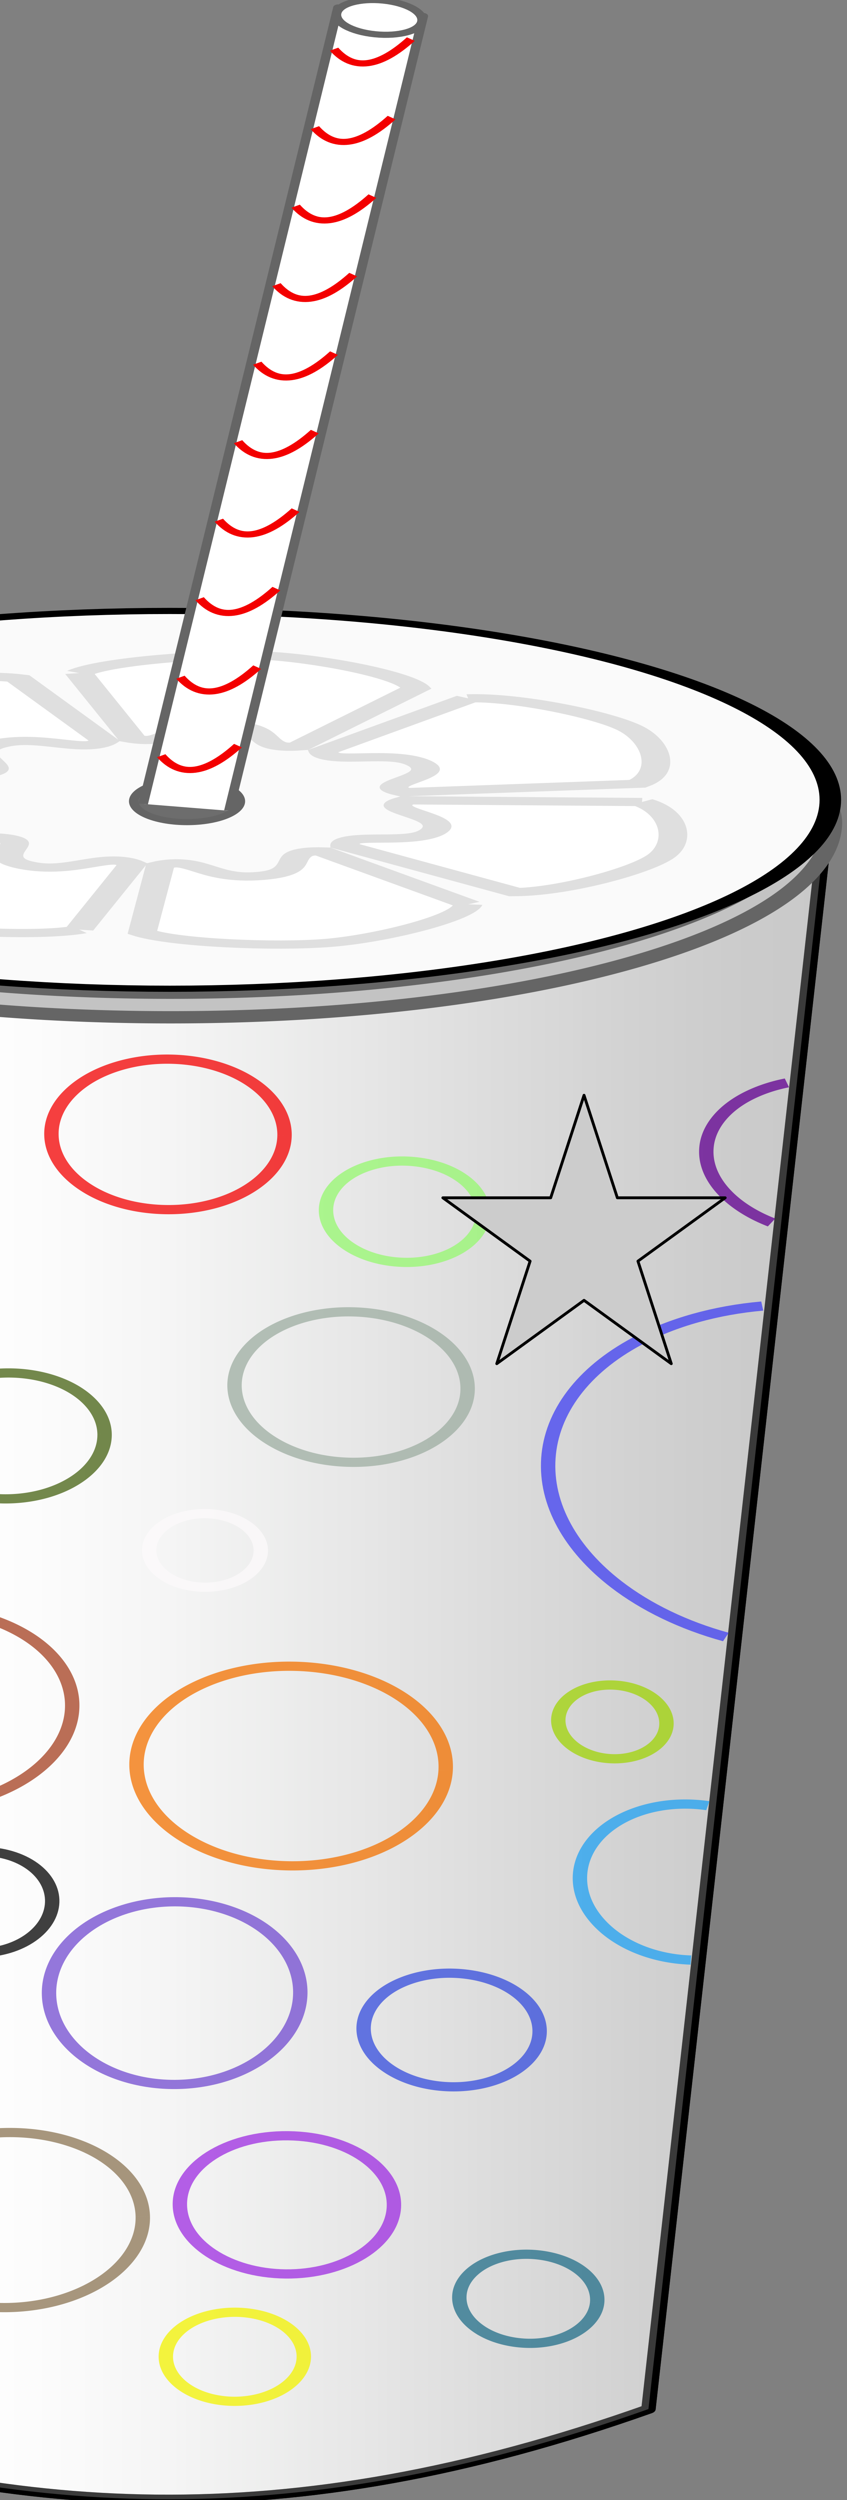 <?xml version="1.0"?>
<svg xmlns="http://www.w3.org/2000/svg" xmlns:xlink="http://www.w3.org/1999/xlink" width="138" height="407" viewBox="0 0 138 407">
  <rect x="0" y="0" width="138" height="407" fill="#808080" stroke="none"/>
  <defs>
    <linearGradient id="a">
      <stop offset="0" stop-color="#a7a7a7"/>
      <stop offset=".071" stop-color="#bababa"/>
      <stop offset=".143" stop-color="#d7d7d7"/>
      <stop offset=".214" stop-color="#f2f2f2"/>
      <stop offset=".286" stop-color="#fff"/>
      <stop offset=".357" stop-color="#fbfbfb"/>
      <stop offset=".429" stop-color="#f1f1f1"/>
      <stop offset=".5" stop-color="#e2e2e2"/>
      <stop offset=".571" stop-color="#cecfce"/>
      <stop offset=".643" stop-color="#bababa"/>
      <stop offset=".714" stop-color="#a5a5a5"/>
      <stop offset=".786" stop-color="#909090"/>
      <stop offset=".857" stop-color="#7c7c7c"/>
      <stop offset=".929" stop-color="#6c6c6c"/>
      <stop offset="1" stop-color="#636363"/>
    </linearGradient>
    <linearGradient xlink:href="#a" id="b" x1="-.006" y1=".5" x2="1.006" y2=".5"/>
    <linearGradient y2=".319" x2="1.031" y1=".681" x1="-.031" id="c">
      <stop stop-color="#718FC8" offset="0"/>
      <stop stop-color="#FEFEFE" offset="1"/>
    </linearGradient>
    <linearGradient y2=".161" x2="1.026" y1=".838" x1="-.026" id="d">
      <stop stop-color="#FFCC29" offset="0"/>
      <stop stop-color="#FEFEFE" offset="1"/>
    </linearGradient>
    <radialGradient fy="10.145" fx="34.618" r="5.745" cy="10.145" cx="34.618" gradientUnits="userSpaceOnUse" id="e">
      <stop stop-color="#FEFEFE" offset="0"/>
      <stop stop-color="#FDD1A1" offset="1"/>
    </radialGradient>
  </defs>
  <g transform="matrix(1.563 0 0 1 -553.705 -322.636)">
    <path fill="url(#b)" stroke="#000" stroke-width="1.5" stroke-linejoin="round" d="M303.902 462.303c42.786 30.349 86.519 35.709 136.015.405l-18.064 252.115c-37.872 20.965-66.379 17.7-97.45 1.397l-20.501-253.917z"/>
    <path opacity=".65" fill="#fff" stroke="#000" stroke-width="1.5" stroke-linejoin="round" d="M303.902 462.303c42.786 30.349 86.519 35.709 136.015.405l-18.064 252.115c-37.872 20.965-66.379 17.7-97.45 1.397l-20.501-253.917z"/>
    <path opacity=".75" fill="none" stroke="#9e2de1" stroke-width="1.5" stroke-linejoin="round" d="M395.318 681.934c-.196 6.207-5.304 10.996-11.301 10.89-5.997-.105-10.974-5.073-11.01-11.291-.037-6.218 4.974-11.32 11.3-11.205 6.325.117 11.207 5.4 11.011 11.606z"/>
    <path opacity=".75" fill="none" stroke="#292415" stroke-width="1.5" stroke-linejoin="round" d="M352.138 518.488c.123 4.715-1.657 9.098-4.615 12.38-2.96 3.284-7.085 5.457-11.673 5.827h-.002c-4.588.37-8.888-1.122-12.139-3.922-3.248-2.798-5.43-6.89-5.746-11.616v-.004c-.306-4.566 1.204-9.154 4.261-12.719l.002-.002c3.057-3.565 7.39-5.782 12.021-6.132h.002c4.632-.35 9.135 1.2 12.493 4.264 0 0 0 0 0 0 3.36 3.065 5.277 7.368 5.396 11.924"/>
    <path opacity=".75" fill="none" stroke="#466112" stroke-width="1.5" stroke-linejoin="round" d="M365.159 556.096a10.433 10.433 0 01-2.851 7.302c-1.802 1.912-4.295 3.123-7.04 3.24 0 0 0 0 0 0a9.936 9.936 0 01-7.198-2.642 10.136 10.136 0 01-3.236-7.063v-.002a10.412 10.412 0 012.717-7.425s0 0 0 0a10.283 10.283 0 017.173-3.351 10.011 10.011 0 017.333 2.766 10.106 10.106 0 013.102 7.175"/>
    <path opacity=".75" fill="none" stroke="#a43f1f" stroke-width="1.5" stroke-linejoin="round" d="M361.782 599.95c.091 4.423-1.595 8.547-4.404 11.627-2.811 3.083-6.705 5.081-10.996 5.388h-.002a15.562 15.562 0 01-11.402-3.803c-3.064-2.677-5.101-6.562-5.393-10.994v-.004a16.601 16.601 0 014.036-11.946l.002-.002c2.891-3.332 6.986-5.385 11.36-5.675h.002c4.373-.29 8.617 1.21 11.77 4.125h.001c3.155 2.918 4.938 6.988 5.027 11.284"/>
    <path opacity=".75" fill="none" stroke="#354ddd" stroke-width="1.5" stroke-linejoin="round" d="M410.497 653.803a9.077 9.077 0 01-3.017 6.3 8.91 8.91 0 01-6.523 2.24s0 0 0 0c-2.457-.158-4.693-1.291-6.303-3.06a9.527 9.527 0 01-2.49-6.65c.063-2.45 1.09-4.761 2.88-6.412 0 0 0 0 0 0a8.963 8.963 0 016.659-2.341s0 0 0 0a9.404 9.404 0 016.44 3.173l.001.001a9.429 9.429 0 012.353 6.75"/>
    <path opacity=".75" fill="none" stroke="#4141f3" stroke-width="1.5" stroke-linejoin="round" d="M429.922 589.133c-4.393-1.888-8.32-4.845-11.43-8.584-4.694-5.646-7.406-12.953-7.07-20.543v-.005c.33-7.42 3.586-14.3 9.233-19.012l.004-.005c3.704-3.09 8.214-5.055 13.055-5.728"/>
    <path opacity=".75" fill="none" stroke="#094c23" stroke-width="1.5" stroke-linejoin="round" d="M316.322 614.352c1.05-.41 2.14-.699 3.252-.858h.002c4.17-.594 8.283.7 11.406 3.549 0 0 0 0 0 0 3.125 2.851 4.983 7.002 5.232 11.503 0 0 0 0 0 0 .253 4.585-1.17 9.046-3.756 12.509-2.588 3.464-6.246 5.808-10.287 6.421h-.002a13.752 13.752 0 01-3.162.115"/>
    <path opacity=".75" fill="none" stroke="#8b7453" stroke-width="1.5" stroke-linejoin="round" d="M369.142 683.437c.064 3.82-1.392 7.453-3.9 10.18-2.51 2.729-5.953 4.424-9.654 4.658h-.001a13.697 13.697 0 01-9.983-3.43 14.112 14.112 0 01-4.7-9.69v-.003a14.452 14.452 0 013.57-10.436l.001-.001a14.428 14.428 0 019.98-4.888h.003c3.837-.224 7.557 1.114 10.313 3.687v.001c2.758 2.575 4.309 6.152 4.371 9.921"/>
    <path opacity=".75" fill="none" stroke="#000" stroke-width="1.5" stroke-linejoin="round" d="M359.699 631.897c.051 2.238-.71 4.341-2.013 5.913-1.303 1.573-3.114 2.577-5.102 2.707 0 0 0 0 0 0-1.988.129-3.86-.636-5.263-2.036s-2.303-3.4-2.4-5.64v-.003c-.096-2.182.592-4.34 1.926-5.99l.001-.001c1.335-1.65 3.203-2.652 5.186-2.776 0 0 0 0 0 0 1.984-.124 3.91.64 5.348 2.114 0 0 0 0 0 0 1.439 1.475 2.266 3.532 2.317 5.712"/>
    <path opacity=".75" fill="none" stroke="#714bd0" stroke-width="1.5" stroke-linejoin="round" d="M385.56 647.216c-.053 4.045-1.535 7.744-3.916 10.426-2.383 2.684-5.612 4.296-9.097 4.336h-.001c-3.486.04-6.73-1.496-9.143-4.13-2.41-2.633-3.934-6.307-4.032-10.36v-.003c-.095-3.947 1.195-7.799 3.637-10.68l.002-.003c2.443-2.88 5.821-4.533 9.372-4.566h.001c3.551-.032 6.948 1.558 9.422 4.389 0 0 0 0 0 0 2.475 2.832 3.807 6.65 3.756 10.591"/>
    <path opacity=".75" fill="none" stroke="#20a2f3" stroke-width="1.5" stroke-linejoin="round" d="M426.28 641.724c-.31-.015-.62-.044-.933-.087 0 0 0 0 0 0-3.07-.42-5.824-2.152-7.768-4.699a14.147 14.147 0 01-2.85-9.286v-.003c.178-3.346 1.56-6.43 3.88-8.55l.001-.002c2.32-2.12 5.374-3.09 8.477-2.675h.001c.321.043.64.1.955.172"/>
    <path opacity=".75" fill="none" stroke="#a0d407" stroke-width="1.5" stroke-linejoin="round" d="M423.72 603.599c-.104 1.636-.821 3.058-1.907 4.026a5.205 5.205 0 01-4.055 1.302h-.001c-1.529-.166-2.895-.97-3.86-2.159a6.482 6.482 0 01-1.435-4.384s0 0 0 0c.077-1.586.743-3.05 1.862-4.068 0 0 0 0 0 0a5.23 5.23 0 014.1-1.34s0 0 0 0c1.506.162 2.912.955 3.905 2.2v.001a6.469 6.469 0 011.39 4.422"/>
    <path opacity=".75" fill="none" stroke="#8693c0" stroke-width="1.5" stroke-linejoin="round" d="M313.556 580.735a21.497 21.497 0 003.852-3.776c3.15-3.976 4.926-9.084 4.563-14.386v-.004c-.352-5.135-2.707-9.832-6.63-13.01l-.003-.001a17.64 17.64 0 00-4.524-2.657"/>
    <path opacity=".75" fill="none" stroke="#f37100" stroke-width="1.5" stroke-linejoin="round" d="M400.713 610.802a16.193 16.193 0 01-5.038 11.222 15.82 15.82 0 01-11.264 4.361c-4.305-.092-8.25-1.903-11.15-4.847a16.571 16.571 0 01-4.773-11.445v-.004c-.048-4.313 1.605-8.478 4.664-11.543l.002-.002a15.909 15.909 0 0111.631-4.65h.002a16.298 16.298 0 0111.525 5.17 16.363 16.363 0 014.401 11.737"/>
    <path opacity=".75" fill="none" stroke="#236f89" stroke-width="1.5" stroke-linejoin="round" d="M416.5 697.552a7.085 7.085 0 01-2.453 4.892 6.97 6.97 0 01-5.158 1.649s0 0 0 0a7.343 7.343 0 01-4.903-2.517 7.473 7.473 0 01-1.84-5.26 7.033 7.033 0 012.362-4.961 7.019 7.019 0 015.247-1.71s0 0 0 0a7.397 7.397 0 014.993 2.586s0 0 0 0a7.4 7.4 0 011.752 5.32"/>
    <path opacity=".75" fill="none" stroke="#f3f300" stroke-width="1.5" stroke-linejoin="round" d="M385.926 706.391a7.312 7.312 0 01-2.17 5.087 7.141 7.141 0 01-5.046 2.081s0 0 0 0a7.112 7.112 0 01-5.031-2.099 7.298 7.298 0 01-2.134-5.1v-.002a7.25 7.25 0 012.078-5.156 7.183 7.183 0 015.136-2.143h.001a7.176 7.176 0 015.123 2.17s0 0 0 0a7.226 7.226 0 012.043 5.162"/>
    <path opacity=".75" fill="none" stroke="#00d300" stroke-width="1.5" stroke-linejoin="round" d="M338.358 663.102c.124 2.254-.545 4.408-1.738 6.061-1.192 1.654-2.894 2.786-4.81 3.047 0 0 0 0 0 0-1.916.26-3.735-.394-5.124-1.702-1.388-1.308-2.327-3.254-2.497-5.51v-.002c-.165-2.186.424-4.396 1.652-6.14 0 0 0 0 0 0 1.23-1.742 2.992-2.866 4.894-3.117 0 0 0 0 0 0 1.904-.25 3.78.394 5.21 1.781 0 0 0 0 0 0 1.43 1.388 2.293 3.399 2.413 5.582"/>
    <path opacity=".75" fill="none" stroke="#fcf9fb" stroke-width="1.5" stroke-linejoin="round" d="M381.442 575.099a6.048 6.048 0 01-1.723 4.21 5.692 5.692 0 01-4.09 1.722s0 0 0 0a5.736 5.736 0 01-4.092-1.747 6.102 6.102 0 01-1.731-4.223v-.001a6.05 6.05 0 011.677-4.251s0 0 0 0a5.71 5.71 0 014.135-1.76s0 0 0 0a5.769 5.769 0 014.138 1.789s0 0 0 0a6.098 6.098 0 011.686 4.26"/>
    <path opacity=".75" fill="none" stroke="#9dada2" stroke-width="1.5" stroke-linejoin="round" d="M402.998 549.1a12.013 12.013 0 01-3.814 8.423 11.817 11.817 0 01-8.56 3.162s0 0 0 0c-3.286-.13-6.263-1.573-8.426-3.837a12.563 12.563 0 01-3.493-8.715v-.002c.01-3.249 1.299-6.35 3.62-8.602l.003-.002a11.861 11.861 0 018.75-3.323c3.276.131 6.38 1.584 8.618 4.018 0 0 0 0 0 0a12.507 12.507 0 013.302 8.878"/>
    <path opacity=".75" fill="none" stroke="#610092" stroke-width="1.5" stroke-linejoin="round" d="M434.686 521.65a14.726 14.726 0 01-3.45-2.891c-2.25-2.571-3.544-5.893-3.332-9.362v-.002a11.495 11.495 0 014.505-8.468l.002-.002a12.456 12.456 0 013.875-2"/>
    <path opacity=".75" fill="none" stroke="#f30000" stroke-width="1.5" stroke-linejoin="round" d="M383.917 507.497a12.204 12.204 0 01-3.612 8.567 12.004 12.004 0 01-8.484 3.496h-.001a12.11 12.11 0 01-8.514-3.509 12.358 12.358 0 01-3.686-8.585v-.002a12.225 12.225 0 013.43-8.746l.001-.002a12.025 12.025 0 018.664-3.657h.001a12.193 12.193 0 018.696 3.69 12.347 12.347 0 013.506 8.748"/>
    <path opacity=".75" fill="none" stroke="#96f86f" stroke-width="1.5" stroke-linejoin="round" d="M404.601 520.396a8.017 8.017 0 01-2.573 5.662 7.912 7.912 0 01-5.8 2.078s0 0 0 0c-2.228-.116-4.238-1.12-5.687-2.674a8.5 8.5 0 01-2.3-5.914v-.001c.03-2.186.92-4.254 2.491-5.74v-.001a7.937 7.937 0 015.882-2.148 8.415 8.415 0 015.768 2.753s0 0 0 0a8.491 8.491 0 012.22 5.986"/>
    <path opacity=".75" fill="none" stroke="#99b097" stroke-width="1.5" stroke-linejoin="round" d="M307.558 497.436a14.89 14.89 0 003.526-2.909c2.293-2.586 3.596-5.926 3.348-9.417v-.002c-.24-3.364-1.918-6.441-4.704-8.531l-.002-.002a13.102 13.102 0 00-4.001-2.027"/>
    <path fill="#c3c3c3" stroke="#656565" stroke-width="2" stroke-linejoin="round" d="M439.957 454.298a1 1 0 00-.998.941c-.46 7.746-7.843 15.031-19.925 20.36-12.082 5.328-28.697 8.64-46.985 8.648-18.147-.005-34.664-3.265-46.734-8.527-12.07-5.263-19.532-12.479-20.178-20.164a1 1 0 00-1.988-.055c-.042.296-.074.592-.098.889a1 1 0 00-.004.08c0 4.548 2.048 8.847 5.613 12.662 3.566 3.815 8.651 7.187 14.891 10.012 12.48 5.648 29.598 9.103 48.498 9.103s36.015-3.455 48.494-9.103c6.24-2.825 11.326-6.197 14.891-10.012 3.565-3.815 5.613-8.114 5.613-12.662a1 1 0 000-.035 14.637 14.637 0 00-.098-1.254 1 1 0 00-.992-.883h0z"/>
    <g transform="matrix(1.115 0 0 .498 132.936 402.792)">
      <circle fill="#fafafa" stroke="#000" stroke-width="2.012" stroke-linejoin="round" r="61.75" cy="100.512" cx="214.372"/>
      <path fill="#fff" fill-rule="evenodd" stroke="#dfdfdf" stroke-width="2.682" d="M258.51 101.223c3.136 3.32 3.703 12.843 1.81 17.642-1.893 4.802-9.136 11.691-13.705 11.811l-15.9-15.16c-.099-4.57 6.451-.054 8.344-4.856 1.892-4.798-5.828-6.836-2.528-9.992l21.979.555m-16.249 33.446c-.557 4.533-8.103 11.195-13.065 12.604-4.965 1.41-14.405.035-17.391-3.425l1.666-21.907c3.474-2.968 4.375 4.866 9.34 3.456 4.962-1.41 1.33-8.545 5.865-8.015l13.585 17.287m-36.361 8.266c-3.88 2.409-13.8.636-18.004-2.353-4.207-2.991-9.302-11.48-8.337-15.946l18.496-11.857c4.462.987-1.294 6.144 2.912 9.135 4.204 2.99 7.445-4.267 9.877-.401l-4.944 21.422m-29.078-23.072c-4.342-1.416-9.066-10.326-9.458-15.469-.39-5.147 3.147-14.706 7.24-16.74l20.81 7.04c2.015 4.102-5.73 2.66-5.34 7.807.392 5.143 7.706 2.989 6.317 7.34l-19.569 10.022m0-37.723c-1.389-4.35 2.147-12.977 5.88-16.536 3.736-3.562 13.302-6.617 17.498-4.806l8.059 20.439c-1.831 4.187-6.119-2.35-10.02 1.029-3.899 3.377 2.494 8.482-1.848 9.897L176.822 82.14M205.9 59.068c2.432-3.865 12.31-6.596 17.387-5.69 5.081.908 12.898 6.193 14.1 10.602l-10.952 19.046c-4.415 1.18-1.91-6.277-6.99-7.185-5.078-.906-4.721 7.058-8.601 4.65L205.9 59.068m36.361 8.266c4.536-.53 12.576 5.29 15.147 9.762 2.573 4.475 3.495 14.538.705 18.158l-21.795 2.77c-3.606-2.808 3.99-4.95 1.417-9.424-2.571-4.472-8.501.554-9.059-3.98l13.585-17.286"/>
    </g>
    <ellipse fill="#6d6d6d" stroke="#656565" stroke-linejoin="round" cx="373.755" cy="453.076" rx="5.555" ry="3.395"/>
    <g transform="translate(86.742 351.56)">
      <path fill="#fff" stroke="#656565" stroke-linejoin="round" d="M291.374 103.066L311.64-26.31l-8.892-1.393h0L282.44 101.95"/>
      <path fill="none" stroke="#f30000" d="M284.323 94.104c2.02 3.574 4.687 3.028 8-1.64M286.324 81.323c2.022 3.575 4.688 3.028 8-1.64M288.326 68.543c2.022 3.574 4.688 3.028 8-1.64M290.328 55.762c2.021 3.575 4.688 3.028 8-1.639M292.33 42.982c2.021 3.575 4.688 3.028 8-1.64M294.332 30.202c2.021 3.574 4.688 3.028 8-1.64M296.334 17.421c2.021 3.575 4.688 3.028 8-1.64M298.336 4.64c2.021 3.575 4.688 3.029 8-1.639M300.338-8.14c2.021 3.575 4.688 3.028 8-1.64M302.34-20.92c2.021 3.574 4.688 3.028 8-1.64"/>
      <ellipse fill="#fff" stroke="#656565" stroke-linejoin="round" transform="rotate(8.903)" ry="2.778" rx="4.5" cy="-73.295" cx="299.313"/>
    </g>
  </g>
  <path d="M72.154 194.996h17.57l5.43-16.692 5.43 16.692h17.57l-14.215 10.316 5.43 16.692-14.215-10.316-14.215 10.316 5.43-16.692-14.215-10.316h0z" stroke-linecap="round" stroke-linejoin="round" stroke-width=".463" stroke="#000" fill="#ccc"/>
  <circle r="1.5" cy="248" cx="446"/>
  <circle r="1.5" cy="287" cx="295"/>
  <circle r="1.5" cy="277" cx="278"/>
  <g transform="matrix(2.431 0 0 4.987 221.788 -28.126)" fill-rule="evenodd" clip-rule="evenodd">
    <ellipse fill="#848688" ry="5.341" rx="16.372" cy="70.691" cx="17.746"/>
    <path fill="none" stroke-width=".549" stroke="#373435" d="M30.435 74.066l6.27-3.019-1.858-13.469M23.584 58.971l-.54 13.442-7.78 2.554"/>
    <path fill="url(#c)" stroke-width=".549" stroke="#373435" d="M39.608 58.39L35.66 43.994l-16.488 2.206.116 15.443v-.348l8.592-.93 1.161-2.554.93 2.439z"/>
    <path fill="none" stroke-width=".274" stroke="#373435" d="M38.17 53.146l-4.948.832-.878-9.542.18.602M23.256 45.652l.212 9.604c-.987 0-.341.007-.465-.116l-3.762.232h0"/>
    <path fill="none" stroke-width=".549" stroke="#373435" d="M40.188 29.594l14.32 3.136M53.774 29.246l-3.436 2.57 2.855 3.468"/>
    <path fill="none" stroke-width=".549" stroke="#373435" d="M51.22 28.433l-.882 3.384-.512 4.744M15.572 27.504L6.98 26.227c-.422-.14-.226-.116-.581-.116l-6.265.929.691-.116"/>
    <path fill="none" stroke-width=".549" stroke="#373435" d="M.134 23.905l4.43 2.478-2.461 2.63h.116M5.122 22.86l-.813 6.618"/>
    <path fill="url(#d)" stroke-width=".549" stroke="#373435" d="M17.546 47.128l4.18-14.05-6.618.464-.117-7.896 8.71-.232.928-2.554 8.012-.233.116 2.671 8.825 1.858-1.045 7.083-4.76-.464 3.366 11.495-.348-.116z"/>
    <path fill="none" stroke-width=".274" stroke="#373435" d="M21.726 33.078l1.974-7.664M35.776 33.775l-3.019-8.477"/>
    <path fill="none" stroke-width=".549" stroke="#373435" d="M31.131 33.542c2.837-.034 3.418-1.776 1.742-5.225l-4.296.348c-.025 3.321.827 4.947 2.554 4.877z"/>
    <ellipse fill="#FDD1A1" stroke-width=".549" stroke="#373435" ry="1.161" rx="1.626" cy="12.758" cx="42.511"/>
    <path fill="url(#e)" stroke-width=".549" stroke="#373435" d="M31.015 1.494c4.422.172 7.546 1.821 9.371 4.948 2.275 3.654 1.629 8.004-1.94 13.05-3.206 4.953-8.78 6.269-16.72 3.948-5.437-2.454-7.79-6.745-7.056-12.87 1.811-6.184 7.26-9.209 16.345-9.076h0z"/>
    <path fill="none" stroke-width=".823" stroke="#373435" d="M19.404 12.41c2.154 9.095 15.314 8.747 16.488.348"/>
    <ellipse fill="#373435" stroke-width=".11" stroke="#373435" ry=".929" rx=".639" transform="rotate(-10 75.113 -164.015)"/>
    <ellipse fill="#373435" stroke-width=".11" stroke="#373435" ry=".929" rx=".639" transform="scale(-1 1) rotate(-10 48.27 158.092)"/>
    <path fill="none" stroke-width=".549" stroke="#A45E4D" d="M35.544 6.662c1.057 1.267 1.773 2.158 2.148 2.67M37.227 6.255c.622.888 1.61 1.836 2.961 2.845M38.679 5.907c1.396 1.355 3.08 2.188 5.051 2.496M40.386 6.442c2.797.621 4.822.946 6.073.974M19.752 7.532c-.989 1.24-1.395 2.401-1.219 3.484M17.952 7.823c-.605 1.047-.876 1.976-.812 2.786M17.081 7.707c-1.05 1.606-1.904 3.428-2.561 5.464M15.291 8.877c-1.735 1.518-3.17 2.986-4.305 4.403"/>
    <path fill="#718FC8" stroke-width=".549" stroke="#373435" d="M19.636 8.345c7.707.12 14.906-.577 21.598-2.09-1.371-3.227-5.706-5.22-13.006-5.98-6.598.466-11.049 3.465-13.353 9-5.628 1.438-8.376 4.148-8.244 8.127 2.233 1.502 5.02 1.386 8.36-.348-.589-2.513-.628-5.107-.116-7.78.577-.82 2.164-1.129 4.761-.929h0zM32.99 6.371c-2.313.694-4.558.772-6.734.233.795-1.685 1.879-2.807 3.25-3.368 1.196-.431 2.164.072 2.904 1.51l.58 1.625z"/>
    <path fill="#FDD1A1" stroke-width=".549" stroke="#373435" d="M13.554 15.718c.447 0 .854-.14 1.163-.37-.071-1.019-.143-1.363-.19-2.285a1.987 1.987 0 00-.973-.247c-.962 0-1.741.65-1.741 1.451 0 .802.78 1.451 1.741 1.451z"/>
  </g>
</svg>
